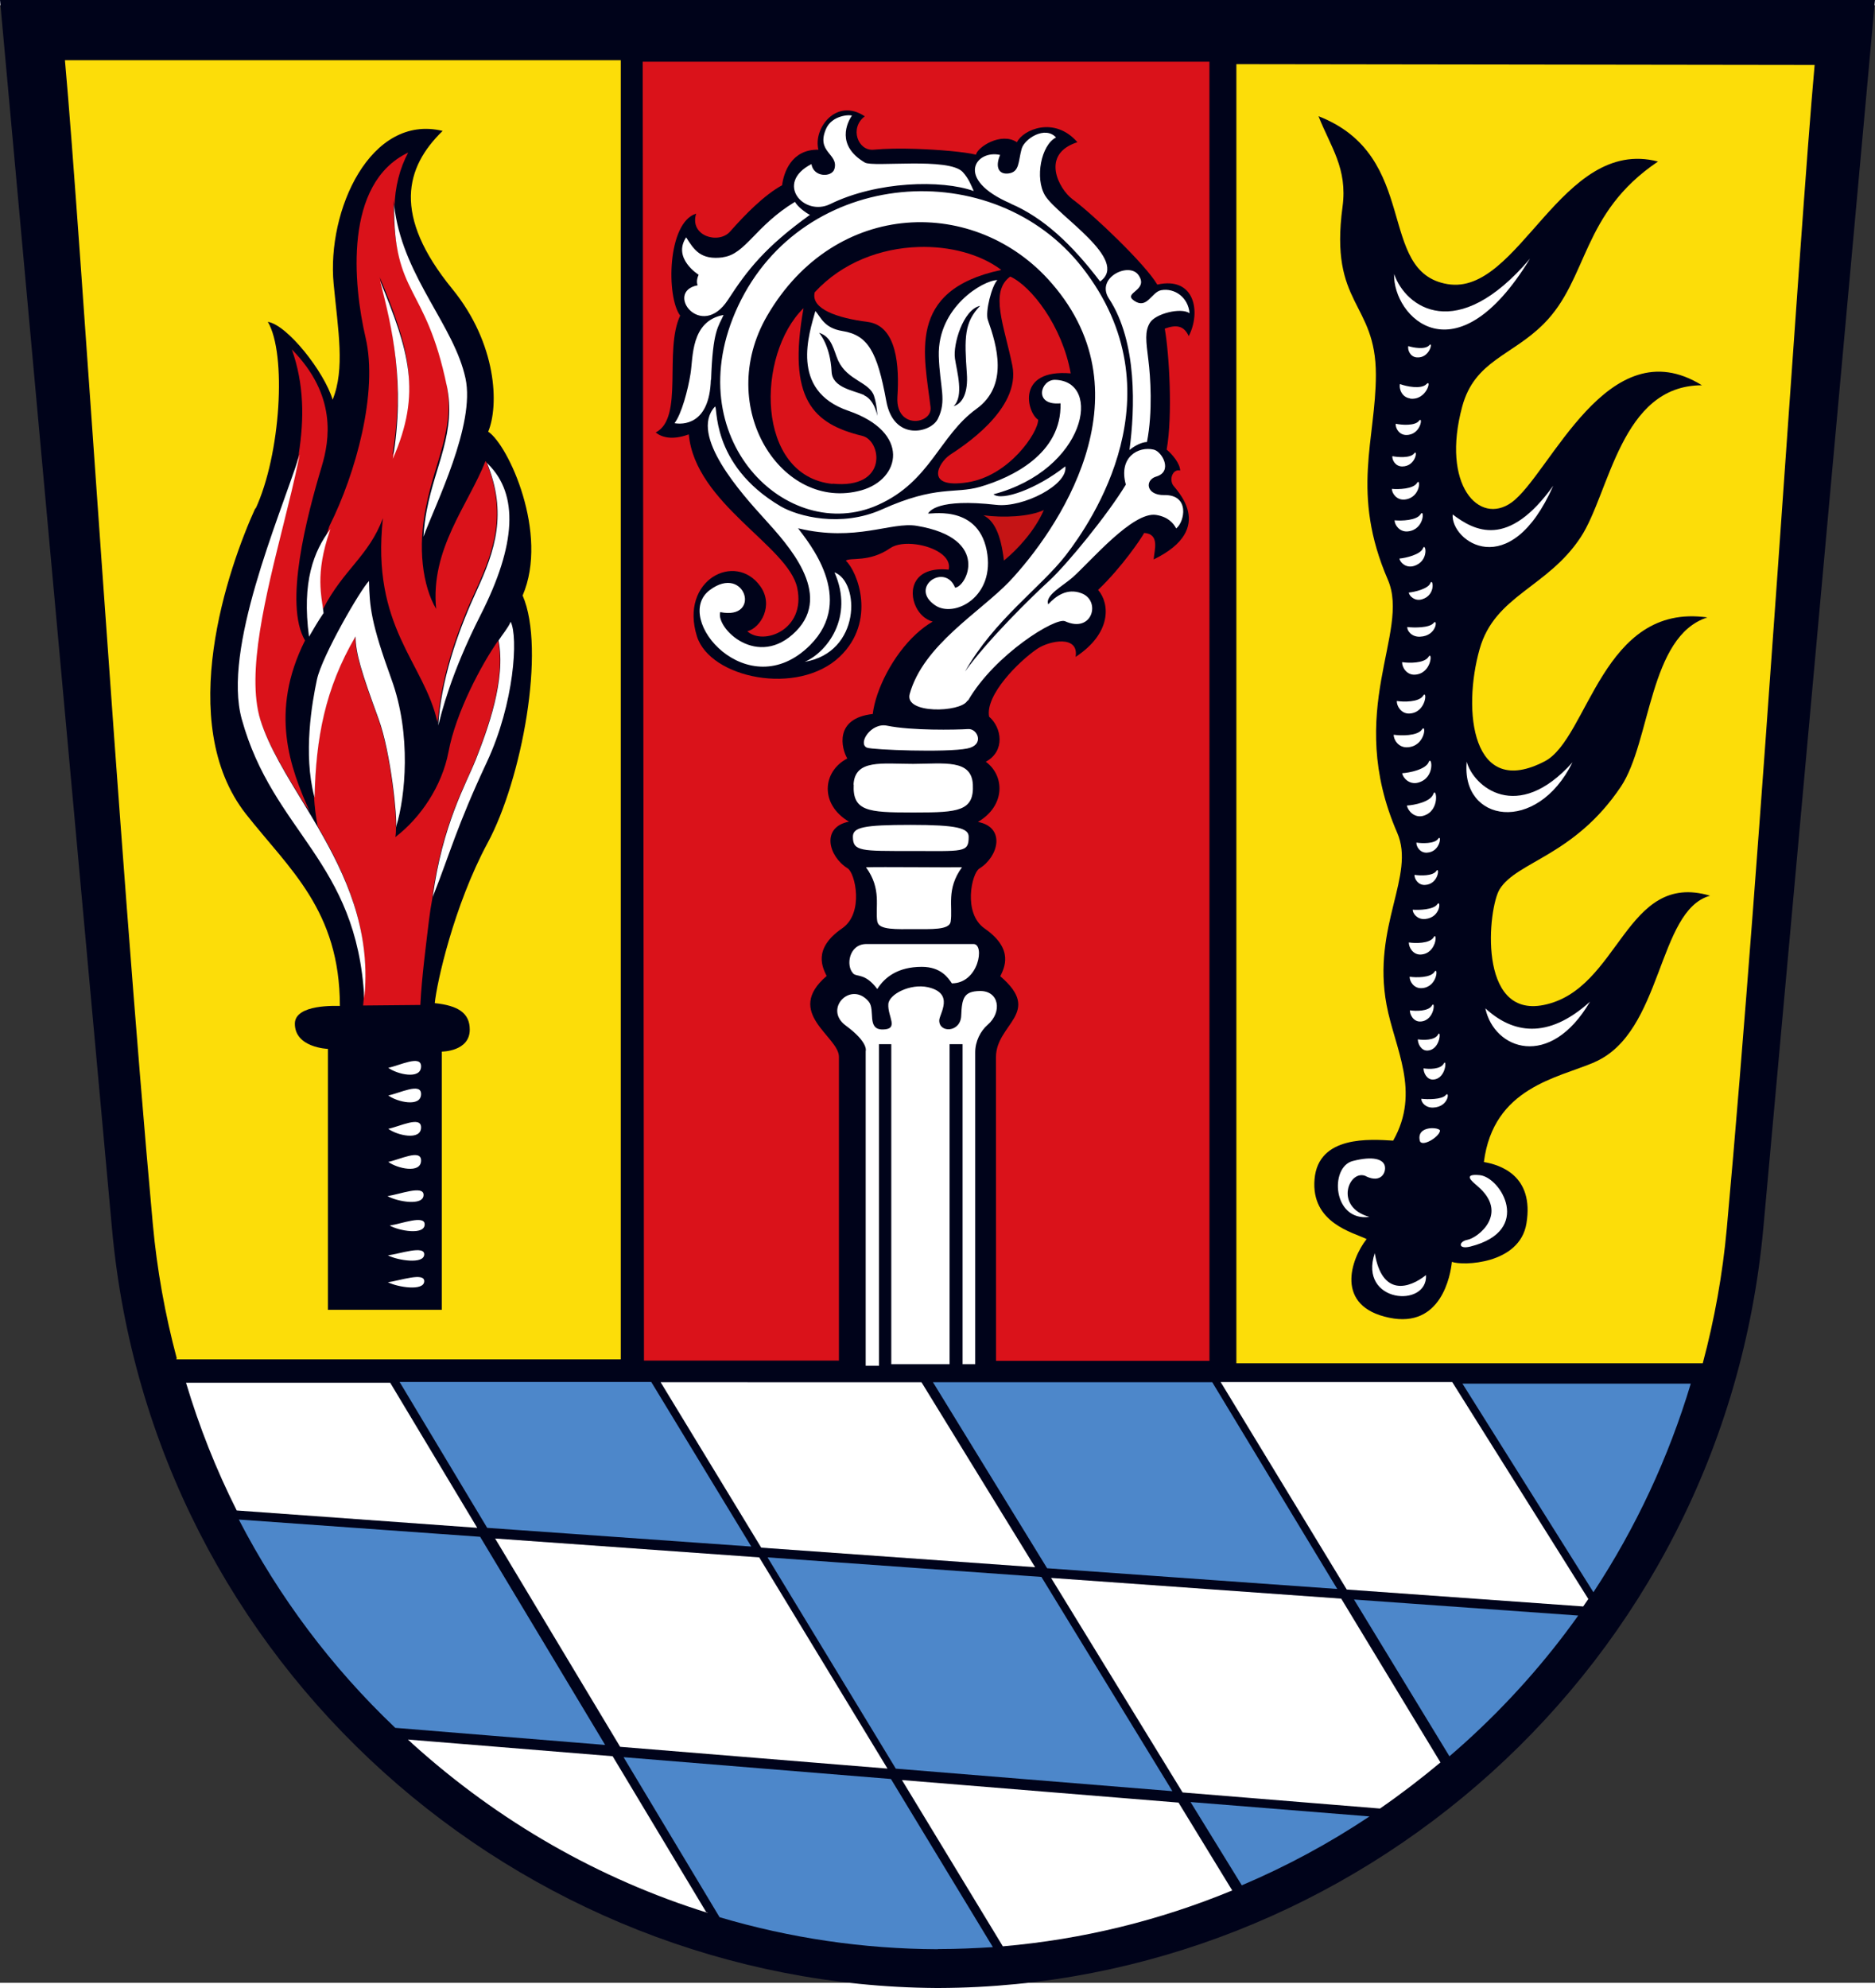 <?xml version="1.0" encoding="UTF-8" standalone="no"?>
<svg
   width="469.003"
   height="497.15"
   version="1.1"
   viewBox="0 0 124.47 131.248"
   id="svg3142"
   sodipodi:docname="DEU_Landkreis_Eichstätt_COA.svg"
   inkscape:version="1.2 (dc2aeda, 2022-05-15)"
   xmlns:inkscape="http://www.inkscape.org/namespaces/inkscape"
   xmlns:sodipodi="http://sodipodi.sourceforge.net/DTD/sodipodi-0.dtd"
   xmlns="http://www.w3.org/2000/svg"
   xmlns:svg="http://www.w3.org/2000/svg">
  <rect x="0" y="0" width="124.47" height="131.248" fill="#333333" stroke="none"/>
  <defs
     id="defs3146" />
  <sodipodi:namedview
     id="namedview3144"
     pagecolor="#ffffff"
     bordercolor="#000000"
     borderopacity="0.25"
     inkscape:showpageshadow="2"
     inkscape:pageopacity="0.0"
     inkscape:pagecheckerboard="0"
     inkscape:deskcolor="#d1d1d1"
     showgrid="false"
     inkscape:current-layer="g3140" />
  <g
     transform="translate(-4.15,-12.048)"
     id="g3140">
    <g
       transform="matrix(1.8,0,0,-1.8,4.15,11.7)"
       id="g3068">
      <path
         d="m 0,0 c 0,0 2.65,-29.1 4.13,-45.3 1.47,-16.2 15.1,-27.9 30.4,-28 h 0.05 0.05 c 15.3,0.05 28.9,11.8 30.4,28 C 66.5,-29.1 69.15,0 69.15,0 Z"
         fill="#00031a"
         id="path3066" />
    </g>
    <g
       transform="matrix(1.8,0,0,-1.8,110,82.2)"
       fill="#ffd700"
       id="g3072">
      <path
         d="m 0,0 c -1.38,-0.589 -3.73,-0.933 -4.08,-3.68 0.589,-0.099 1.86,-0.49 1.57,-2.26 -0.246,-1.52 -2.36,-1.57 -2.75,-1.42 -0.049,-0.491 -0.393,-2.46 -2.31,-2.06 -2.02,0.415 -1.42,2.16 -0.835,2.9 -0.491,0.245 -2.06,0.589 -1.92,2.21 0.14,1.621 2.06,1.47 2.9,1.42 1.03,1.82 0.054,3.4 -0.245,5.01 -0.541,2.9 1.08,4.77 0.393,6.34 -1.96,4.52 0.498,7.38 -0.344,9.33 -1.38,3.19 -0.442,5.17 -0.442,7.56 0,2.7 -1.72,2.55 -1.23,6.19 0.192,1.42 -0.442,2.21 -0.885,3.34 3.78,-1.47 2.11,-5.75 4.76,-6.19 2.65,-0.442 4.18,5.45 7.76,4.52 -2.85,-1.92 -2.55,-4.32 -4.22,-5.99 -1.18,-1.18 -2.54,-1.35 -3,-3.04 -0.786,-2.9 0.623,-4.4 1.82,-3.54 1.42,1.03 3.54,6.48 7.02,4.32 -3,0 -3.4,-3.97 -4.47,-5.6 -1.23,-1.87 -3.17,-2.14 -3.73,-4.13 -0.638,-2.26 -0.294,-5.55 2.41,-4.13 1.6,0.845 2.11,5.85 5.99,5.3 -2.16,-0.687 -2.08,-4.58 -3.19,-6.24 -1.72,-2.56 -3.83,-2.75 -4.47,-3.78 -0.428,-0.691 -0.835,-4.76 1.62,-4.27 2.82,0.563 3,4.96 6.14,4.03 C 2.302,5.599 2.532,1.09 -0.008,0 m -13.2,36.8 v -47.9 h 17.2 c 0.433,1.62 0.732,3.28 0.886,4.97 1.26,13.8 2.67,36.6 3.24,42.9 z"
         fill="#ffd700"
         id="path3070"
         style="fill:#fcdd09" />
    </g>
    <g
       transform="matrix(1.8,0,0,-1.8,21.1,45.5)"
       fill="#ffd700"
       id="g3076">
      <path
         d="m 0,0 c 0.939,2.01 1.16,5.73 0.461,6.91 0.718,-0.111 2.08,-1.84 2.39,-2.87 0.461,1.14 0.202,2.54 0.037,4.27 -0.258,2.71 1.36,6.28 4.02,5.64 -1.38,-1.34 -1.86,-3.11 0.35,-5.82 1.66,-2.03 1.73,-4.31 1.33,-5.27 0.737,-0.479 2.25,-3.76 1.27,-6.04 0.866,-1.99 -0.036,-6.8 -1.29,-9.12 -1.25,-2.32 -1.88,-5.18 -1.95,-5.91 0.866,-0.09 1.29,-0.368 1.29,-0.976 0,-0.811 -1.03,-0.811 -1.03,-0.811 v -9.52 h -4.2 v 9.62 c 0,0 -1.23,0.04 -1.22,0.939 0.015,0.718 1.53,0.645 1.66,0.645 0,3.52 -1.86,5.04 -3.46,7.07 -2.65,3.37 -0.656,9.1 0.35,11.3 m -2.93,-31.4 h 16.4 v 47.9 h -20.5 c 0.577,-6.33 1.98,-29.1 3.24,-42.9 0.154,-1.69 0.453,-3.35 0.886,-4.97"
         fill="#ffd700"
         id="path3074"
         style="fill:#fcdd09" />
    </g>
    <g
       transform="matrix(1.8,0,0,-1.8,70.6,29.6)"
       id="g3080">
      <path
         d="m 0,0 c -0.767,0.571 -1.88,0.874 -3.05,0.836 -1.37,-0.044 -2.8,-0.56 -3.82,-1.67 -0.155,-0.621 0.857,-0.953 1.94,-1.09 1.11,-0.136 1.18,-1.67 1.11,-2.76 -0.046,-0.716 0.406,-0.944 0.773,-0.883 0.26,0.043 0.478,0.231 0.449,0.495 -0.214,1.88 -0.932,4.31 2.6,5.06"
         fill="#c51415"
         id="path3078"
         style="fill:#da121a" />
    </g>
    <g
       transform="matrix(1.8,0,0,-1.8,46.9,102)"
       fill="#ff0000"
       id="g3084">
      <path
         d="m 0,0 h 7.19 v 11.2 c 0,0.754 -2.04,1.62 -0.454,2.98 -0.135,0.291 -0.537,0.995 0.577,1.76 0.808,0.558 0.479,2.04 0.197,2.21 -0.713,0.442 -0.983,1.52 0.049,1.72 -1.08,0.638 -0.983,1.85 -0.061,2.33 -0.212,0.357 -0.5,1.48 0.939,1.64 0.106,0.889 0.73,2.15 1.6,2.95 0.192,0.177 0.397,0.333 0.611,0.457 -0.266,0.07 -0.483,0.274 -0.611,0.531 -0.154,0.31 -0.179,0.689 0,0.975 0.177,0.284 0.552,0.474 1.2,0.409 0.118,0.483 -0.546,0.845 -1.2,0.932 -0.369,0.05 -0.735,0.013 -0.955,-0.139 -0.774,-0.535 -1.46,-0.332 -1.64,-0.461 0.442,-0.405 1.14,-2.24 -0.221,-3.54 -1.55,-1.47 -4.79,-0.792 -5.27,0.755 -0.642,2.07 1.42,3.13 2.34,1.84 0.5,-0.7 0.019,-1.53 -0.479,-1.66 0.59,-0.535 2.17,0.05 1.84,1.6 -0.331,1.55 -3.76,3.1 -4,5.66 -0.608,-0.221 -0.995,-0.111 -1.22,0.07 1.05,0.535 0.295,3.02 0.903,4.31 -0.516,0.682 -0.479,3.43 0.589,3.76 -0.258,-0.829 0.829,-1.14 1.25,-0.663 0.563,0.636 1.25,1.34 1.92,1.71 0.055,0.442 0.331,1.33 1.34,1.31 -0.202,0.792 0.664,1.93 1.71,1.23 -0.571,-0.424 -0.258,-1.29 0.331,-1.23 0.427,0.04 0.984,0.05 1.54,0.03 0.905,-0.03 1.82,-0.112 2.23,-0.214 0.05,0.276 0.921,0.847 1.51,0.46 0.221,0.461 1.38,0.976 2.23,0 -1.38,-0.442 -0.679,-1.73 -0.184,-2.1 0.774,-0.571 2.69,-2.4 3.13,-3.15 1.38,0.313 1.62,-1.01 1.16,-1.9 -0.184,0.405 -0.479,0.423 -0.884,0.276 0.166,-0.94 0.295,-3.2 0.07,-4.46 0.202,-0.166 0.497,-0.516 0.497,-0.774 -0.24,0.07 -0.407,-0.255 -0.276,-0.516 0.07,-0.147 1.68,-1.6 -0.7,-2.76 0.02,0.332 0.239,0.94 -0.35,0.977 -0.111,-0.203 -0.811,-1.25 -1.7,-2.1 0.442,-0.516 0.497,-1.6 -0.829,-2.47 0.129,0.811 -0.958,0.608 -1.42,0.295 -0.676,-0.46 -1.92,-1.7 -1.77,-2.5 0.464,-0.395 0.606,-1.27 -0.123,-1.66 0.7,-0.513 0.733,-1.62 -0.289,-2.22 1.03,-0.197 0.762,-1.28 0.05,-1.72 -0.282,-0.176 -0.61,-1.65 0.197,-2.21 1.11,-0.77 0.712,-1.47 0.577,-1.76 1.58,-1.35 -0.159,-1.75 -0.159,-2.98 l 0.003,-11.2 h 7.87 l -0.001,47.9 h -20.9 z"
         fill="#f00"
         id="path3082"
         style="fill:#da121a" />
    </g>
    <g
       transform="matrix(1.8,0,0,-1.8,67.2,41.9)"
       id="g3088">
      <path
         d="M 0,0 C -0.407,-0.272 -0.956,-1.25 0.64,-1.01 2.19,-0.777 3.26,0.83 3.26,1.3 2.853,1.552 2.426,3.18 4.46,3.01 4.149,4.76 3,6.23 2.23,6.58 1.454,6.018 2.012,4.76 2.307,3.3 2.637,1.67 0.407,0.27 -0.003,0"
         fill="#c51415"
         id="path3086"
         style="fill:#da121a" />
    </g>
    <g
       transform="matrix(1.8,0,0,-1.8,70.8,48.9)"
       id="g3092">
      <path
         d="M 0,0 C 0.524,0.427 1.14,1.11 1.47,1.86 0.927,1.608 -0.02,1.569 -0.76,1.666 c 0.388,-0.194 0.641,-0.679 0.757,-1.67"
         fill="#c51415"
         id="path3090" />
    </g>
    <g
       transform="matrix(1.8,0,0,-1.8,59.4,43.8)"
       id="g3096">
      <path
         d="M 0,0 C 2.08,-0.213 1.82,1.59 1.11,1.76 -0.72,2.204 -1.66,3.12 -1.06,6.47 -2.81,4.76 -2.84,0.28 0.01,-0.01"
         fill="#c51415"
         id="path3094"
         style="fill:#da121a" />
    </g>
    <g
       transform="matrix(1.8,0,0,-1.8,109.591,117.825)"
       fill="#ffffff"
       id="g3100">
      <path
         d="m 0,0 -5.02,8 h -8.54 l 4.65,-7.65 8.72,-0.624 c 0.063,0.09 0.125,0.181 0.186,0.271 m -9.11,0.017 -10.7,0.764 4.85,-7.91 7.28,-0.593 c 0.765,0.528 1.51,1.1 2.23,1.7 z m -25.1,7.98 3.71,-6.1 10.1,-0.721 -4.19,6.82 z m 19.1,-15.5 -10.2,0.831 3.72,-6.13 c 2.92,0.252 5.77,0.949 8.46,2.06 z m -17.4,-4.07 -3.47,5.78 -7.55,0.615 c 0.06,-0.051 0.11,-0.103 0.166,-0.154 3.18,-2.87 6.88,-4.99 10.9,-6.24 m -8.51,14.2 -3.21,5.35 h -7.53 c 0.488,-1.63 1.11,-3.2 1.87,-4.71 z m 10.4,-1.09 -9.74,0.696 4.61,-7.68 9.86,-0.803 z"
         fill="#ffffff"
         id="path3098" />
    </g>
    <g
       transform="matrix(1.8,0,0,-1.8,101,104)"
       fill="#0033ff"
       id="g3104">
      <path
         d="M 0.13,0.26 4.96,-7.43 c 1.56,2.37 2.77,4.96 3.59,7.69 z M 4.4,-8.29 l -8.27,0.591 3.52,-5.78 c 0.192,0.166 0.383,0.333 0.572,0.503 1.57,1.42 2.97,2.99 4.18,4.69 m -13.5,8.6 h -10.3 l 4.21,-6.86 10.7,-0.764 z m -10.1,-20.9 h 0.04 c 0.659,0 1.32,0.03 1.97,0.07 l -3.76,6.2 -9.86,0.804 3.54,-5.9 c 2.59,-0.767 5.29,-1.17 8.03,-1.18 z m -16.9,15.2 -8.9,0.636 c 1.47,-2.84 3.41,-5.44 5.77,-7.68 l 7.74,-0.631 z m 26.2,-9.78 1.89,-3.07 c 1.64,0.696 3.21,1.54 4.71,2.54 z m -5.5,8.3 -10.1,0.721 4.73,-7.79 10.2,-0.83 z m -10.7,1.12 -3.69,6.07 h -9.28 l 3.23,-5.38 z"
         fill="#03f"
         id="path3102"
         style="fill:#4d87ca"
         sodipodi:nodetypes="cccccccccccccccsccccccccccccccccccccccccc" />
    </g>
    <g
       transform="matrix(1.8,0,0,-1.8,22.9,46.3)"
       id="g3108">
      <path
         d="M 0,0 C 0.218,0.792 0.417,1.566 0.547,2.331 0.4,1.609 0.204,0.817 0,0"
         fill="#00031a"
         id="path3106" />
    </g>
    <g
       transform="matrix(1.8,0,0,-1.8,30.2,41.9)"
       fill="#ff0000"
       id="g3112">
      <path
         d="M 0,0 C 0.467,2.78 -0.025,4.81 -0.467,6.56 0.593,3.98 1.083,2.46 0,0 m -2.56,-5.68 c 0.758,1.47 1.68,1.94 2.21,3.35 -0.442,-4.03 1.52,-5.31 2.01,-7.52 0.01,0.06 0.018,0.122 0.027,0.183 0.159,1.72 0.806,3.43 1.4,4.71 0.672,1.46 1.14,2.84 0.373,4.7 0.016,-0.015 0.028,-0.031 0.043,-0.046 -0.023,0.026 -0.046,0.052 -0.07,0.077 -0.639,-1.62 -2.04,-3.24 -1.82,-5.45 -0.499,0.851 -0.692,2.27 -0.369,3.78 0.321,1.68 1.09,2.89 0.738,4.6 -0.781,3.76 -1.96,3.27 -1.94,6.68 0.009,-0.089 0.021,-0.176 0.034,-0.263 0.015,0.761 0.199,1.46 0.506,2.03 -2.38,-1.13 -2.03,-4.86 -1.57,-6.83 0.467,-2.01 -0.368,-5.01 -1.33,-6.93 0,-0.01 -0.01,-0.02 -0.013,-0.03 -0.565,-1.63 -0.302,-2.44 -0.236,-3.05 m -0.927,5.55 c -0.131,-0.765 -0.329,-1.54 -0.547,-2.33 -0.653,-2.62 -1.38,-5.5 -0.856,-7.22 0.309,-1.01 0.951,-2.03 1.63,-3.14 0.074,-0.107 0.146,-0.214 0.216,-0.319 -0.713,1.6 -1.5,3.66 -0.172,6.31 -0.786,1.33 0.063,4.57 0.614,6.41 0.295,0.982 0.565,2.63 -1.1,4.32 0.454,-1.28 0.458,-2.56 0.253,-3.86 0.01,0.016 0.012,0.034 0.017,0.05 -0.015,-0.075 -0.03,-0.152 -0.046,-0.228 m 2.44,-19.7 c -0.01,-0.153 -0.018,-0.304 -0.035,-0.452 l 2.11,0.02 c 0.05,1.03 0.222,2.31 0.32,3.14 0.028,0.236 0.074,0.537 0.138,0.88 -0.01,-0.02 -0.013,-0.03 -0.019,-0.05 0.354,2.67 1.23,4.16 1.57,5.02 0.466,1.18 1.14,3 0.859,4.44 -0.603,-0.859 -1.56,-2.64 -1.83,-4.1 -0.24,-1.26 -1.03,-2.43 -1.96,-3.14 0.018,0.09 0.026,0.23 0.027,0.412 -0.005,-0.02 -0.01,-0.03 -0.015,-0.05 0.056,0.277 -0.18,2.73 -0.644,4 -0.627,1.71 -0.848,2.41 -0.848,3.04 -1.12,-1.93 -1.46,-3.74 -1.51,-5.93 0,0.01 0,0.02 -0.01,0.03 0.024,-0.404 0.07,-0.774 0.135,-1.1 1.02,-1.75 1.93,-3.72 1.72,-6.16"
         fill="#f00"
         id="path3110"
         style="fill:#da121a" />
    </g>
    <g
       transform="matrix(1.8,0,0,-1.8,25.6,52.2)"
       id="g3116">
      <path
         d="M 0,0 C 0.004,0.008 0.009,0.016 0.013,0.024 0.009,0.018 0.003,0.01 -0.001,0.003 -0.001,0.002 0,0.001 0,0"
         fill="#c51415"
         id="path3114" />
    </g>
    <g
       fill="#ffffff"
       id="g3134">
      <g
         transform="matrix(1.8,0,0,-1.8,62.5,81)"
         id="g3120">
        <path
           d="m 0,0 h 0.454 v -11.8 h 2.15 V 0 h 0.479 v -11.8 h 0.466 v 11.5 c 0,0.405 0.197,0.786 0.455,1.01 C 4.557,1.184 4.433,1.97 3.721,1.96 3.132,1.95 3.058,1.702 3.033,1.051 3.01,0.425 2.211,0.401 2.223,0.88 2.229,1.116 2.8,1.874 1.805,2.1 1.16,2.244 0.365,1.843 0.345,1.474 0.314,1.018 0.75,0.553 0.148,0.541 -0.468,0.528 -0.122,1.265 -0.38,1.571 -1.034,2.351 -2.06,1.301 -1.227,0.687 -0.369,0.056 -0.49,-0.258 -0.49,-0.258 v -11.6 h 0.491 z m -0.958,2.61 c 0.147,-0.147 0.442,0.025 0.896,-0.577 0.267,0.428 0.755,0.818 1.64,0.818 0.712,0 0.977,-0.413 1.11,-0.609 0.995,0 1.22,1.45 0.799,1.45 h -3.95 c -0.651,0 -0.762,-0.81 -0.491,-1.08 m 0.897,1.9 c 0.047,-0.307 0.728,-0.273 1.35,-0.27 0.625,0 1.3,-0.037 1.35,0.27 0.086,0.558 -0.172,1.2 0.418,2.01 -0.494,-0.01 -2.99,0.019 -3.54,0 0.589,-0.81 0.331,-1.46 0.417,-2.01 m 1.24,2.61 c 1.94,0 2.13,-0.073 2.13,0.524 0,0.318 -0.422,0.439 -2.14,0.439 -1.75,0 -2.13,-0.092 -2.13,-0.439 0,-0.544 0.31,-0.524 2.15,-0.524 m -2.12,2.45 c -0.05,-0.981 0.54,-1.03 2.11,-1.03 h 0.174 c 1.57,0 2.16,0.051 2.11,1.03 -0.048,0.941 -1.05,0.768 -2.2,0.762 -1.15,0 -2.15,0.179 -2.2,-0.762 m 0.497,1.36 c 0.181,-0.08 2.93,-0.187 3.7,-0.03 0.647,0.129 0.378,0.739 0.031,0.716 -0.467,-0.03 -2.09,-0.06 -2.99,0.124 -0.591,0.125 -1.09,-0.653 -0.747,-0.809 m -0.1,13 c -0.391,0.171 -1.17,0.269 -1.2,0.856 -0.049,1 -0.465,1.44 -0.465,1.44 0.49,-0.147 0.546,-0.677 0.71,-1.03 0.342,-0.734 1.15,-0.783 1.32,-1.3 0.108,-0.324 0.122,-0.734 0.122,-0.734 0,0 -0.098,0.587 -0.489,0.758 m 3.35,1.37 c -0.074,0.489 0.293,1.79 0.929,1.93 -0.587,-0.612 -0.584,-1.17 -0.489,-2.5 0.049,-0.685 -0.147,-1.1 -0.489,-1.2 0.391,0.367 0.122,1.27 0.049,1.76 m 0.493,-12.6 c 0.977,1.68 3.22,3.07 3.57,2.91 1.01,-0.46 1.33,0.756 0.608,1.03 -0.54,0.208 -0.958,-0.111 -1.23,-0.405 -0.129,0.331 0.547,0.679 0.902,0.994 0.664,0.59 2.22,2.44 3.08,2.3 0.442,-0.07 0.644,-0.313 0.737,-0.497 0.313,0.239 0.515,1.25 -0.443,1.23 -0.675,-0.01 -0.72,0.556 -0.294,0.682 0.626,0.184 0.221,0.921 -0.09,0.994 -0.569,0.134 -1.31,-0.276 -1.03,-1.29 -0.663,-1.1 -2.16,-2.93 -2.82,-3.54 -0.664,-0.608 -2.25,-2.16 -3.11,-3.35 1.09,1.92 2.78,3.08 3.72,4.29 0.94,1.22 4.22,5.97 0.608,10.6 -3.27,4.19 -10.3,3.7 -12.7,-1.42 -2.28,-4.88 1.84,-8.82 5.16,-7.33 1.94,0.865 2.26,2.55 3.63,3.54 1.2,0.866 0.756,2.34 0.424,3.28 -0.106,0.3 0.148,1.27 0.35,1.47 -0.516,0 -2.21,-0.995 -2.16,-2.8 0.037,-1.16 0.306,-1.64 -0.037,-2.32 -0.258,-0.516 -1.63,-0.836 -1.9,0.663 -0.332,1.82 -0.676,2.43 -1.62,2.58 -0.682,0.111 -0.793,0.516 -0.995,0.737 -0.221,-0.811 -0.971,-2.93 1.22,-3.68 2.3,-0.792 1.93,-2.52 0.479,-2.93 -2.93,-0.817 -5.43,3.06 -3.48,6.43 2.52,4.34 7.72,4.42 10.5,1.2 3.63,-4.18 0.184,-9.14 -1.57,-11 -1.1,-1.14 -3.17,-2.34 -3.67,-4.14 -0.206,-0.746 1.87,-0.681 2.12,-0.258 m 6.32,15.7 c -0.341,0.504 -1.6,-0.09 -1.09,-0.866 1.05,-1.6 0.958,-4.09 0.755,-5.58 0.203,0.165 0.461,0.294 0.645,0.294 0.221,1.11 0.126,2.44 0.055,3 -0.092,0.737 -0.139,1.08 0.056,1.4 0.202,0.332 1.14,0.571 1.46,0.35 -0.05,0.589 -0.553,0.939 -1.05,0.847 -0.357,-0.07 -0.516,-0.718 -0.995,-0.386 -0.437,0.302 0.553,0.368 0.166,0.939 m -4.72,2.64 c 1.21,-0.52 2.25,-1.49 3.3,-2.87 1.11,0.792 -1.58,2.43 -2.03,3.17 -0.382,0.637 -0.147,1.86 0.405,2.14 -0.405,0.442 -1.17,-0.05 -1.27,-0.424 -0.129,-0.479 -0.073,-0.847 -0.479,-0.903 -0.383,-0.05 -0.497,0.258 -0.313,0.682 -0.884,0.203 -1.71,-0.884 0.387,-1.79 m -7.35,1.45 c -1.36,-0.7 -0.276,-1.95 0.7,-1.47 1.72,0.843 4.11,0.903 5.29,0.479 -0.092,0.203 -0.184,0.461 -0.405,0.7 -0.513,0.555 -3.3,0.169 -3.61,0.35 -1.08,0.635 -0.645,1.49 -0.479,1.73 -0.055,0.04 -0.735,0.03 -0.958,-0.498 -0.368,-0.865 0.481,-0.904 0.313,-1.47 -0.092,-0.313 -0.773,-0.313 -0.847,0.184 m -3.26,-3.44 c -0.827,-0.11 -1.07,0.276 -1.36,0.737 -0.516,-0.774 0.46,-1.38 0.46,-1.38 0,0 -0.11,-0.221 -0.036,-0.387 -1.24,-0.239 0.128,-2.06 1.12,-0.534 0.72,1.11 1.38,1.95 3.02,3.13 -0.184,0.09 -0.46,0.313 -0.552,0.479 -1.46,-0.884 -1.82,-1.93 -2.65,-2.04 m -0.443,-4.53 c 0.061,1.86 0.276,1.97 0.461,2.4 -1.22,-0.221 -1.12,-1.58 -1.22,-2.17 -0.092,-0.589 -0.332,-1.49 -0.59,-1.82 0.277,-0.05 1.29,-0.09 1.34,1.6 m 3.46,-10.4 c 2.08,0.35 2.04,2.95 1.1,3.3 0.737,-1.66 -0.294,-2.96 -1.1,-3.3 m 5.55,2.73 c -0.368,0.94 -1.72,0.02 -0.737,-0.645 0.7,-0.479 2.24,0.307 1.9,2.03 -0.353,1.76 -2.21,1.29 -2.16,1.36 0.056,0.07 0.327,0.562 2.52,0.313 0.976,-0.111 2.65,0.737 2.54,1.42 -1.05,-0.83 -2.34,-1.29 -2.65,-1.03 3.41,0.902 4.04,4.18 2.27,4.22 -0.535,0.011 -0.81,-0.958 0.203,-0.866 0.055,-1.86 -1.8,-2.74 -2.97,-3.08 -0.941,-0.269 -1.6,0.074 -3.61,-0.829 -1.52,-0.682 -3.11,-0.258 -3.74,0.111 -2.65,1.56 -2.3,3.81 -2.43,3.67 -0.958,-1.05 0.995,-3.21 1.84,-4.14 0.848,-0.94 2.52,-2.74 1.16,-4.13 -1.41,-1.43 -2.97,0.111 -2.8,0.7 1.55,-0.313 0.926,1.8 -0.387,0.811 -1.4,-1.05 1.42,-4.31 3.7,-2.03 1.72,1.72 -0.092,3.83 -0.442,4.31 2.14,-0.516 3.43,0.251 4.38,0.09 2.76,-0.46 1.82,-2.28 1.4,-2.28"
           fill="#ffffff"
           id="path3118" />
      </g>
      <g
         transform="matrix(1.8,0,0,-1.8,35.7,62.2)"
         id="g3124">
        <path
           d="m 0,0 c -0.339,-0.854 -1.21,-2.35 -1.57,-5.02 0.01,0.017 0.012,0.032 0.019,0.049 0.62,1.56 0.861,2.54 1.98,4.93 1.01,2.16 1.16,4.61 0.877,5.17 C 1.213,4.905 0.989,4.644 0.858,4.438 0.859,4.437 0.859,4.437 0.859,4.436 1.137,2.996 0.466,1.176 0,-0.004 m 0.056,6.29 c -0.591,-1.28 -1.24,-2.99 -1.4,-4.71 -0.01,-0.091 -0.017,-0.181 -0.022,-0.271 0.112,0.41 0.437,1.86 1.57,4.09 1.31,2.58 1.4,4.43 0.267,5.55 -0.015,0.02 -0.028,0.03 -0.043,0.05 0.765,-1.87 0.299,-3.25 -0.373,-4.71 m -4.47,-1.69 c 0,-0.626 0.221,-1.33 0.847,-3.04 0.465,-1.27 0.7,-3.72 0.645,-4 0.01,0.015 0.01,0.034 0.014,0.049 0.325,1.07 0.565,3.35 -0.18,5.4 -0.755,2.08 -0.81,2.67 -0.829,3.63 -0.313,-0.313 -1.73,-2.76 -1.92,-3.63 -0.184,-0.861 -0.512,-2.74 -0.099,-4.32 0,-0.01 0,-0.019 0.01,-0.028 0.052,2.19 0.383,4 1.51,5.93 m 0.336,-13.2 c 0.212,2.44 -0.706,4.41 -1.72,6.16 -0.164,0.282 -0.33,0.559 -0.495,0.83 -0.674,1.11 -1.32,2.14 -1.63,3.14 -0.529,1.72 0.203,4.6 0.856,7.22 0.204,0.817 0.4,1.61 0.548,2.33 0.015,0.08 0.031,0.153 0.045,0.227 -0.01,-0.02 -0.011,-0.03 -0.016,-0.05 -0.751,-2.33 -2.83,-7.12 -2.12,-9.7 1.16,-4.2 4.25,-5.21 4.52,-10.3 0,0.045 0.01,0.089 0.01,0.133 m -2.05,13.2 c 0.137,0.241 0.367,0.624 0.514,0.838 0,0.01 0.01,0.015 0.015,0.021 0,0 0.01,0.01 0.01,0.013 -0.066,0.61 -0.329,1.42 0.235,3.05 0.01,0.017 0.01,0.032 0.016,0.048 -0.614,-0.81 -1.06,-1.94 -0.788,-3.97 m 3.09,6.56 c 1.08,2.46 0.589,3.98 -0.467,6.56 0.442,-1.74 0.934,-3.78 0.467,-6.56 m 1.99,2.7 c 0.353,-1.7 -0.416,-2.91 -0.738,-4.59 -0.059,-0.309 -0.103,-0.634 -0.122,-0.98 0.442,1.2 1.92,4.13 1.55,5.84 -0.413,1.92 -2.23,3.68 -2.6,6.15 -0.013,0.09 -0.024,0.174 -0.033,0.263 -0.025,-3.41 1.16,-2.92 1.94,-6.68"
           fill="#ffffff"
           id="path3122" />
      </g>
      <g
         transform="matrix(1.8,0,0,-1.8,29.9,96.8)"
         id="g3128">
        <path
           d="M 0,0 C 0.353,-0.182 1.34,-0.344 1.34,0.04 1.34,0.375 0.457,0.061 0,0 M 0,0.99 C 0.353,0.808 1.34,0.646 1.34,1.03 1.34,1.365 0.457,1.051 0,0.99 m 0.066,1.1 c 0.339,-0.195 1.29,-0.368 1.29,0.043 0,0.358 -0.848,0.022 -1.29,-0.043 m 1.25,1.13 c 0,0.369 -0.874,0.022 -1.33,-0.045 0.35,-0.201 1.33,-0.38 1.33,0.045 m -0.092,1.27 c 0,0.438 -0.796,0.026 -1.21,-0.053 0.318,-0.239 1.21,-0.451 1.21,0.053 m 0,1.22 c 0,0.438 -0.796,0.027 -1.21,-0.053 0.318,-0.239 1.21,-0.451 1.21,0.053 m 0,1.23 c 0,0.438 -0.796,0.026 -1.21,-0.053 0.318,-0.239 1.21,-0.451 1.21,0.053 m 0,1.02 c 0,0.438 -0.796,0.026 -1.21,-0.053 0.318,-0.239 1.21,-0.451 1.21,0.053"
           fill="#ffffff"
           id="path3126" />
      </g>
      <g
         transform="matrix(1.8,0,0,-1.8,99.3,64.4)"
         id="g3132">
        <path
           d="M 0,0 C -0.104,-0.291 -0.711,-0.411 -0.973,-0.424 -0.944,-0.61 -0.701,-0.893 -0.377,-0.805 0.277,-0.626 0.104,0.295 0,0 M -0.56,0.42 C 0.095,0.597 -0.065,1.45 -0.172,1.176 -0.28,0.904 -0.887,0.783 -1.149,0.767 -1.122,0.594 -0.884,0.333 -0.56,0.42 m 0.14,1.96 C -0.583,2.136 -1.202,2.147 -1.46,2.186 -1.47,2.012 -1.292,1.706 -0.958,1.723 -0.28,1.757 -0.256,2.624 -0.419,2.38 m -0.44,12.2 c 0.623,-0.08 0.803,0.743 0.61,0.538 -0.193,-0.206 -0.754,-0.09 -0.983,0 -0.041,-0.166 0.065,-0.489 0.373,-0.531 m 0.71,1.96 c -0.148,-0.17 -0.593,-0.09 -0.775,-0.03 -0.029,-0.134 0.061,-0.392 0.305,-0.417 0.493,-0.05 0.618,0.618 0.47,0.448 m -0.85,-3.31 c 0.556,0 0.62,0.722 0.474,0.526 -0.146,-0.197 -0.651,-0.158 -0.861,-0.111 -0.018,-0.147 0.113,-0.413 0.387,-0.415 m -0.15,-1.16 c 0.519,0 0.578,0.662 0.442,0.482 -0.136,-0.181 -0.608,-0.144 -0.804,-0.102 -0.016,-0.134 0.106,-0.378 0.362,-0.38 m 0.09,-1.22 c 0.607,0.06 0.593,0.835 0.456,0.611 -0.136,-0.225 -0.692,-0.242 -0.926,-0.217 0,-0.157 0.171,-0.423 0.47,-0.394 m 0.59,-0.54 c -0.141,-0.234 -0.717,-0.251 -0.96,-0.225 0,-0.163 0.177,-0.44 0.487,-0.41 0.629,0.061 0.614,0.869 0.473,0.635 m -0.25,-1.91 c 0.585,0.173 0.432,0.889 0.338,0.654 -0.093,-0.234 -0.636,-0.359 -0.87,-0.381 0.026,-0.146 0.243,-0.359 0.532,-0.273 m 0.611,-0.63 c -0.086,-0.215 -0.584,-0.329 -0.798,-0.35 0.023,-0.133 0.222,-0.327 0.487,-0.249 0.537,0.159 0.397,0.814 0.311,0.599 m 0.12,-1.47 C -0.14,6.12 -0.719,6.128 -0.961,6.158 -0.97,6.023 -0.804,5.787 -0.491,5.801 0.142,5.827 0.164,6.496 0.012,6.308 m -0.19,-1.25 C -0.33,4.814 -0.909,4.825 -1.151,4.864 c -0.01,-0.174 0.157,-0.48 0.47,-0.463 0.633,0.034 0.655,0.901 0.503,0.657 m -0.7,-2.09 c 0.633,0.034 0.656,0.901 0.503,0.657 -0.152,-0.243 -0.73,-0.233 -0.972,-0.194 -0.01,-0.174 0.156,-0.48 0.469,-0.463 m 6.01,-1.8 c -2.04,-2.28 -3.66,-0.884 -3.9,0.025 -0.221,-2.24 2.58,-2.7 3.9,-0.025 m -0.709,10.2 c -1.67,-2.33 -2.9,-1.67 -3.71,-1.06 -0.073,-0.983 2.11,-2.56 3.71,1.06 m -0.859,8.37 c -2.7,-3.17 -4.59,-1.79 -5.01,-0.565 -0.049,-1.57 2.26,-3.95 5.01,0.565"
           fill="#ffffff"
           id="path3130" />
      </g>
    </g>
    <g
       transform="matrix(1.8,0,0,-1.8,98.4,87.4)"
       id="g3138">
      <path
         d="M 0,0 C 0.058,-0.263 0.709,0.12 0.746,0.359 0.767,0.494 -0.129,0.58 0,0 M 0.961,1.68 C 0.82,1.509 0.283,1.514 0.058,1.542 0.049,1.419 0.204,1.205 0.495,1.217 1.082,1.243 1.102,1.852 0.961,1.68 M 0.5,2.25 C 0.984,2.282 1,3.057 0.884,2.839 0.768,2.621 0.325,2.629 0.14,2.664 0.133,2.507 0.261,2.234 0.5,2.25 M 0.29,3.32 C 0.774,3.352 0.79,4.127 0.674,3.909 0.558,3.691 0.115,3.699 -0.07,3.734 -0.077,3.577 0.051,3.304 0.29,3.32 M 0.03,4.39 C 0.559,4.422 0.576,5.198 0.449,4.979 0.322,4.761 -0.161,4.769 -0.363,4.804 -0.371,4.647 -0.231,4.374 0.03,4.39 m 0.04,1.23 c 0.595,0.033 0.615,0.824 0.472,0.601 -0.143,-0.223 -0.687,-0.215 -0.915,-0.179 -0.008,-0.16 0.149,-0.438 0.443,-0.422 M 0.04,6.86 C 0.635,6.894 0.654,7.731 0.512,7.496 0.369,7.26 -0.175,7.269 -0.403,7.306 -0.411,7.137 -0.254,6.843 0.04,6.86 M 0.2,8.17 C 0.793,8.228 0.779,8.913 0.646,8.713 0.513,8.513 -0.031,8.493 -0.26,8.513 -0.262,8.375 -0.093,8.142 0.2,8.17 M 0.61,9.94 C 0.482,9.749 0.005,9.764 -0.194,9.798 -0.204,9.66 -0.07,9.417 0.188,9.426 0.71,9.446 0.738,10.131 0.61,9.94 m 0.07,1.19 c -0.128,-0.191 -0.605,-0.176 -0.804,-0.142 -0.01,-0.138 0.124,-0.381 0.382,-0.372 0.522,0.02 0.55,0.705 0.422,0.514 m 1.44,-12.8 c 1.2,-1.01 0.024,-1.92 -0.368,-1.99 -0.318,-0.059 -0.359,-0.368 0.122,-0.245 2.31,0.589 1.11,2.55 0.344,2.63 -0.652,0.063 -0.298,-0.225 -0.098,-0.393 m -3.78,-2.48 c -0.614,-1.84 1.96,-2.04 1.89,-0.81 -0.614,-0.492 -1.62,-0.811 -1.89,0.81 m -0.32,2.83 c 0.565,-0.27 0.752,0.161 0.688,0.393 -0.064,0.232 -0.418,0.368 -1.18,0.172 -0.866,-0.223 -0.737,-2.24 0.614,-2.06 -1.33,0.368 -0.74,1.79 -0.123,1.5 m 4.4,6.19 c 0.319,-1.52 2.38,-2.28 3.86,0.246 -1.57,-1.42 -2.87,-1.16 -3.86,-0.246"
         fill="#ffffff"
         id="path3136" />
    </g>
  </g>
</svg>
